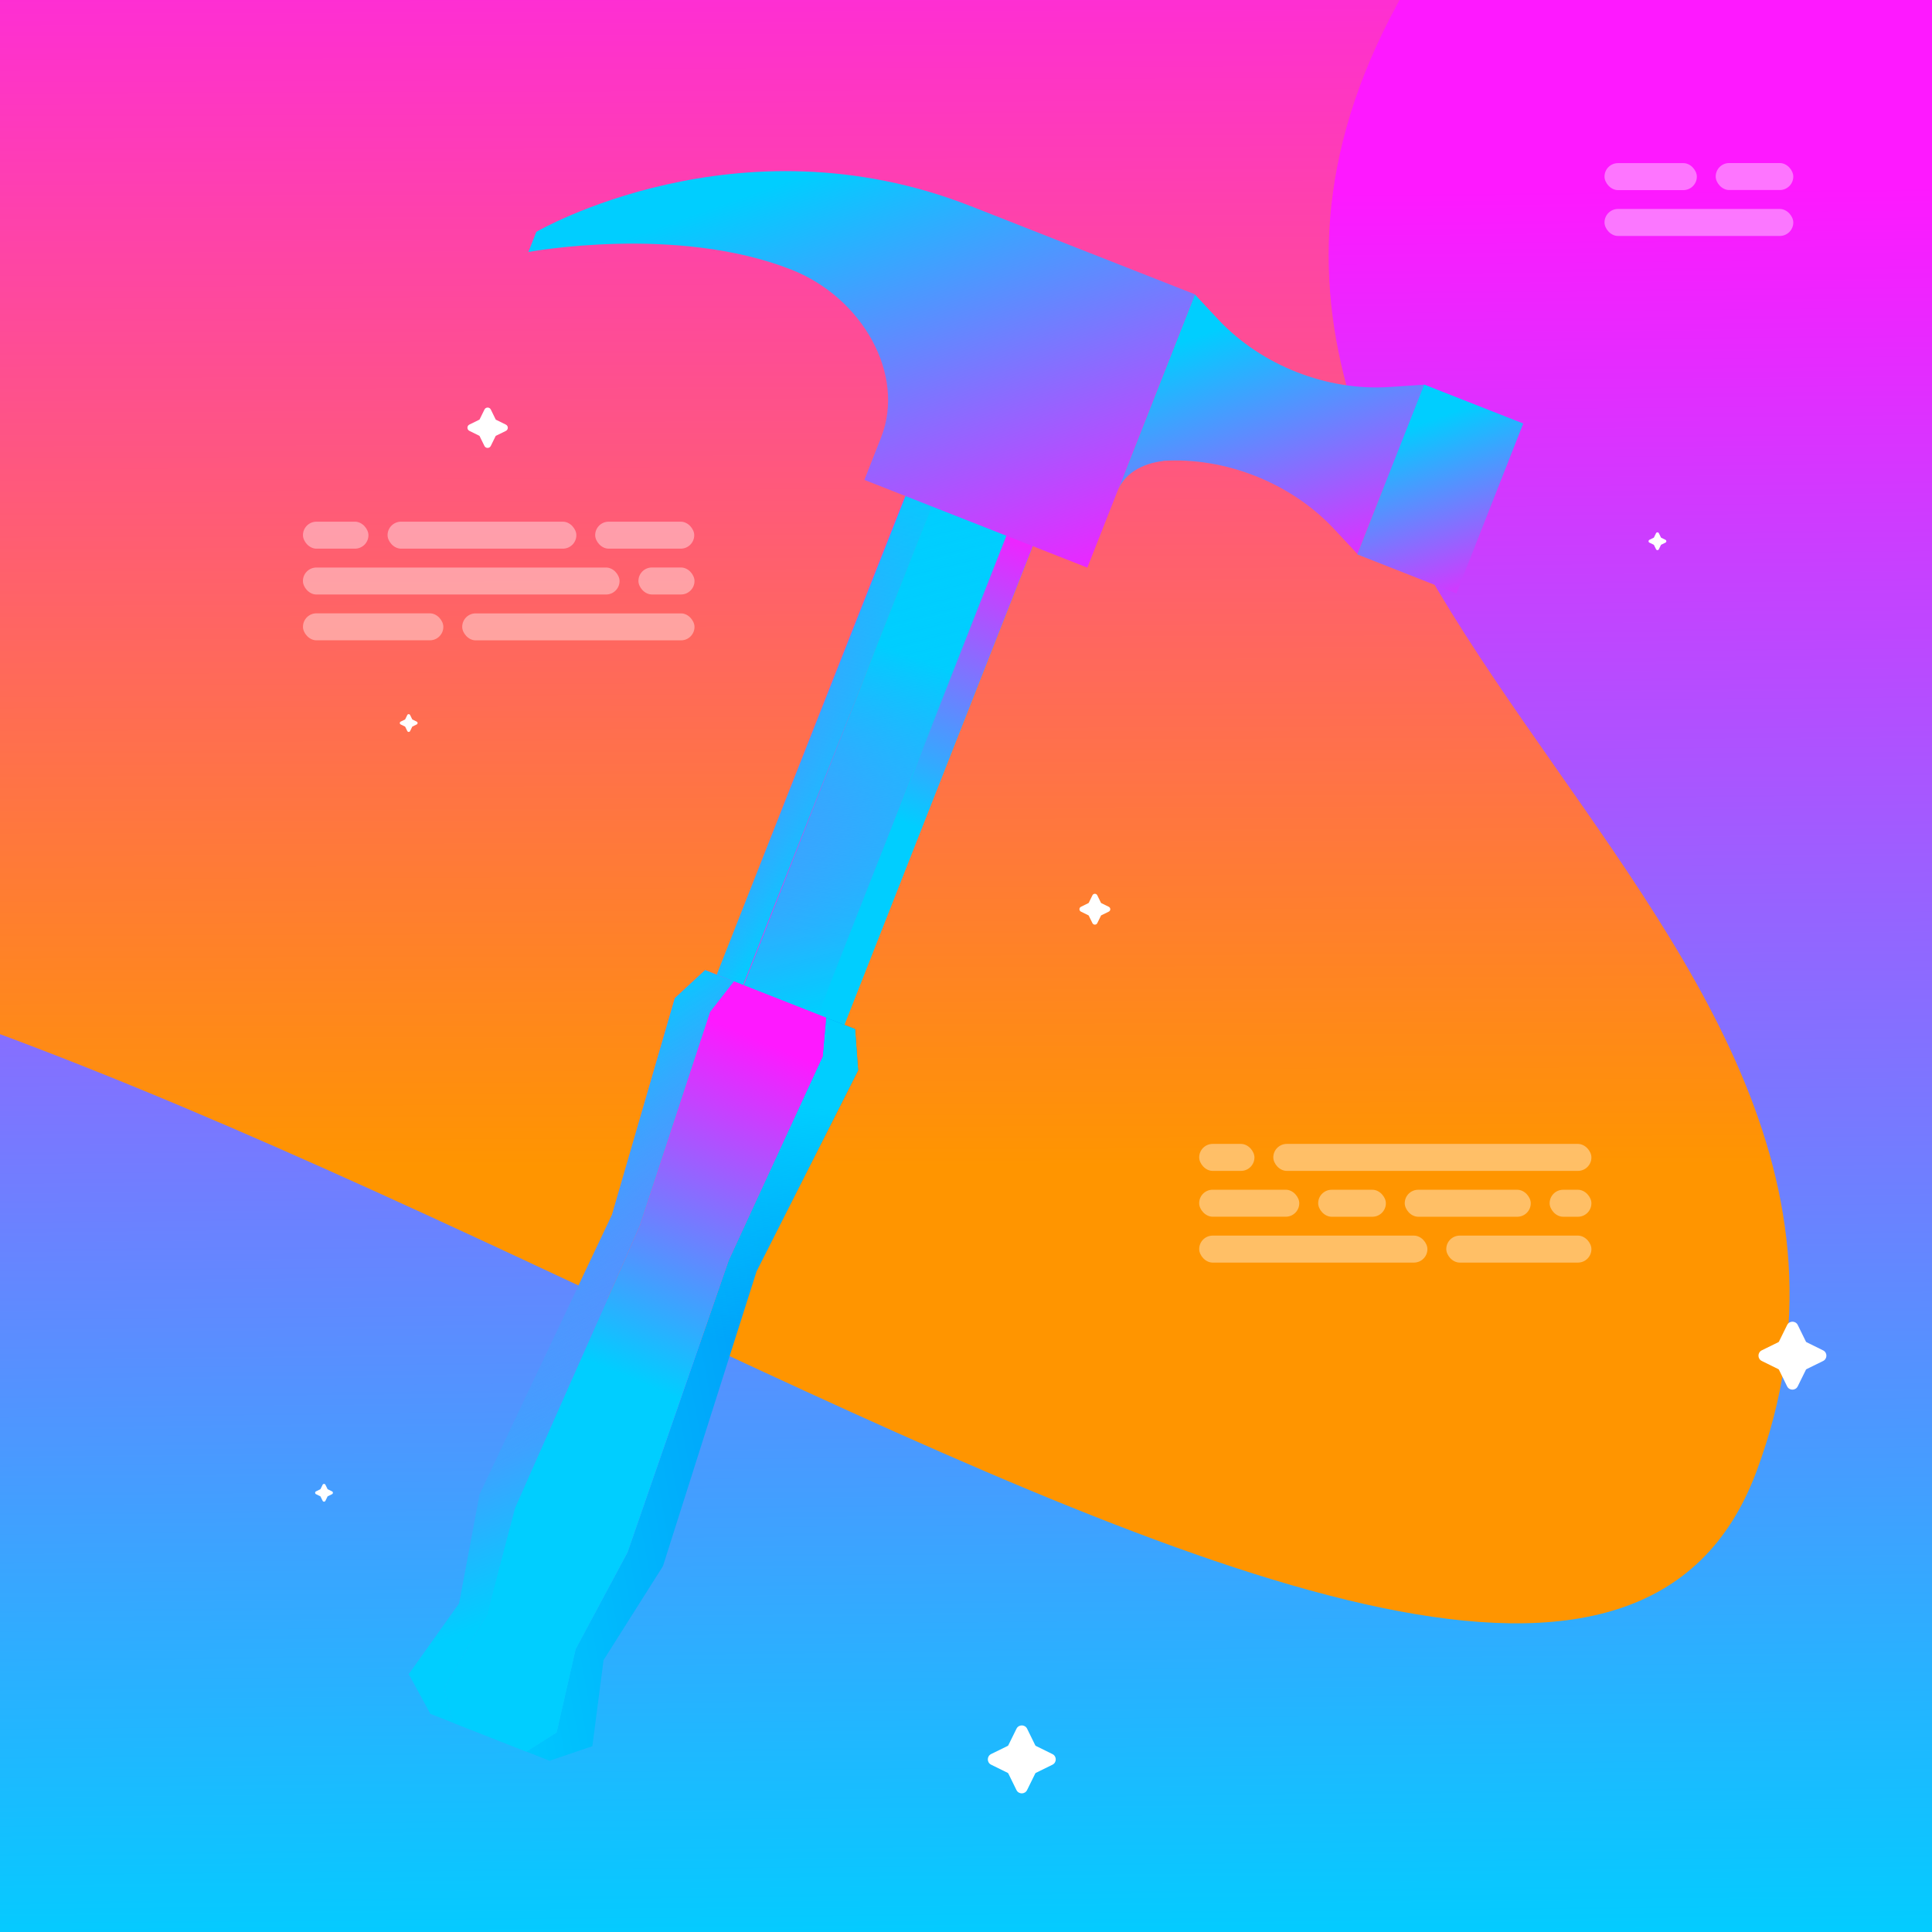 <?xml version="1.0" encoding="UTF-8"?><svg xmlns="http://www.w3.org/2000/svg" xmlns:xlink="http://www.w3.org/1999/xlink" viewBox="0 0 512 512"><defs><style>.cls-1{fill:url(#New_Gradient_Swatch_12-12);}.cls-2{fill:url(#New_Gradient_Swatch_12-5);}.cls-3,.cls-4,.cls-5,.cls-6,.cls-7,.cls-8,.cls-9,.cls-10{fill:#fff;}.cls-11{fill:url(#New_Gradient_Swatch_12-11);}.cls-12{fill:url(#New_Gradient_Swatch_12);}.cls-4{filter:url(#drop-shadow-91);}.cls-13{fill:url(#New_Gradient_Swatch_12-13);}.cls-14{fill:url(#New_Gradient_Swatch_12-8);}.cls-15{fill:url(#New_Gradient_Swatch_12-6);}.cls-16{isolation:isolate;}.cls-17{fill:url(#New_Gradient_Swatch_copy_11-3);}.cls-18{fill:url(#New_Gradient_Swatch_12-14);}.cls-19{fill:url(#New_Gradient_Swatch_12-3);}.cls-20{fill:url(#New_Gradient_Swatch_12-7);}.cls-21{clip-path:url(#clippath-1);}.cls-22{fill:url(#New_Gradient_Swatch_10-2);}.cls-23{fill:url(#New_Gradient_Swatch_2);}.cls-24{fill:url(#New_Gradient_Swatch_copy_11);}.cls-25{fill:url(#New_Gradient_Swatch_12-10);}.cls-5{filter:url(#drop-shadow-90);}.cls-26{fill:url(#New_Gradient_Swatch_3);}.cls-27{clip-path:url(#clippath);}.cls-28{fill:url(#New_Gradient_Swatch_10);}.cls-29{fill:url(#New_Gradient_Swatch_11);}.cls-6{filter:url(#drop-shadow-88);}.cls-30{fill:none;}.cls-31{mix-blend-mode:overlay;opacity:.4;}.cls-32{fill:url(#New_Gradient_Swatch_12-4);}.cls-33{fill:url(#New_Gradient_Swatch_12-2);}.cls-7{filter:url(#drop-shadow-89);}.cls-8{filter:url(#drop-shadow-93);}.cls-9{filter:url(#drop-shadow-92);}.cls-34{fill:url(#New_Gradient_Swatch_copy_11-2);}.cls-35{fill:url(#New_Gradient_Swatch_12-9);}.cls-10{filter:url(#drop-shadow-94);}</style><clipPath id="clippath"><rect class="cls-30" width="512" height="512"/></clipPath><linearGradient id="New_Gradient_Swatch_3" x1="-48.95" y1="310.06" x2="-50.15" y2="-64.06" gradientUnits="userSpaceOnUse"><stop offset="0" stop-color="#ff9500"/><stop offset="1" stop-color="#fe19ff"/></linearGradient><linearGradient id="New_Gradient_Swatch_2" x1="8.25" y1="54.22" x2="12.84" y2="521.46" gradientUnits="userSpaceOnUse"><stop offset="0" stop-color="#fe19ff"/><stop offset="1" stop-color="#00ceff"/></linearGradient><clipPath id="clippath-1"><rect class="cls-30" x="-1012" width="512" height="512"/></clipPath><linearGradient id="New_Gradient_Swatch_10" x1="-360.2" y1="627.14" x2="-468.05" y2="-95.48" gradientUnits="userSpaceOnUse"><stop offset="0" stop-color="#00ceff"/><stop offset="1" stop-color="#00ceff" stop-opacity="0"/></linearGradient><filter id="drop-shadow-88" filterUnits="userSpaceOnUse"><feOffset dx="0" dy="0"/><feGaussianBlur result="blur" stdDeviation="8.02"/><feFlood flood-color="#fff" flood-opacity="1"/><feComposite in2="blur" operator="in"/><feComposite in="SourceGraphic"/></filter><filter id="drop-shadow-89" filterUnits="userSpaceOnUse"><feOffset dx="0" dy="0"/><feGaussianBlur result="blur-2" stdDeviation="8.02"/><feFlood flood-color="#fff" flood-opacity="1"/><feComposite in2="blur-2" operator="in"/><feComposite in="SourceGraphic"/></filter><filter id="drop-shadow-90" filterUnits="userSpaceOnUse"><feOffset dx="0" dy="0"/><feGaussianBlur result="blur-3" stdDeviation="8.02"/><feFlood flood-color="#fff" flood-opacity="1"/><feComposite in2="blur-3" operator="in"/><feComposite in="SourceGraphic"/></filter><filter id="drop-shadow-91" filterUnits="userSpaceOnUse"><feOffset dx="0" dy="0"/><feGaussianBlur result="blur-4" stdDeviation="8.02"/><feFlood flood-color="#fff" flood-opacity="1"/><feComposite in2="blur-4" operator="in"/><feComposite in="SourceGraphic"/></filter><filter id="drop-shadow-92" filterUnits="userSpaceOnUse"><feOffset dx="0" dy="0"/><feGaussianBlur result="blur-5" stdDeviation="8.02"/><feFlood flood-color="#fff" flood-opacity="1"/><feComposite in2="blur-5" operator="in"/><feComposite in="SourceGraphic"/></filter><filter id="drop-shadow-93" filterUnits="userSpaceOnUse"><feOffset dx="0" dy="0"/><feGaussianBlur result="blur-6" stdDeviation="8.02"/><feFlood flood-color="#fff" flood-opacity="1"/><feComposite in2="blur-6" operator="in"/><feComposite in="SourceGraphic"/></filter><filter id="drop-shadow-94" filterUnits="userSpaceOnUse"><feOffset dx="0" dy="0"/><feGaussianBlur result="blur-7" stdDeviation="8.02"/><feFlood flood-color="#fff" flood-opacity="1"/><feComposite in2="blur-7" operator="in"/><feComposite in="SourceGraphic"/></filter><linearGradient id="New_Gradient_Swatch_12" x1="197.01" y1="176.45" x2="238.23" y2="208.82" gradientUnits="userSpaceOnUse"><stop offset="0" stop-color="#fe19ff"/><stop offset="1" stop-color="#00ceff"/></linearGradient><linearGradient id="New_Gradient_Swatch_12-2" x1="274.98" y1="139.37" x2="240.54" y2="218.39" xlink:href="#New_Gradient_Swatch_12"/><linearGradient id="New_Gradient_Swatch_12-3" x1="191.91" y1="182.95" x2="233.13" y2="215.31" xlink:href="#New_Gradient_Swatch_12"/><linearGradient id="New_Gradient_Swatch_copy_11" x1="237.48" y1="120.83" x2="184.5" y2="318.61" gradientUnits="userSpaceOnUse"><stop offset="0" stop-color="#00ceff"/><stop offset="1" stop-color="#00ceff" stop-opacity="0"/></linearGradient><linearGradient id="New_Gradient_Swatch_12-4" x1="214.87" y1="248.67" x2="241.43" y2="173.78" xlink:href="#New_Gradient_Swatch_12"/><linearGradient id="New_Gradient_Swatch_copy_11-2" x1="8148.17" y1="-12050.2" x2="8329.09" y2="-12050.2" gradientTransform="translate(-5119.22 8201.23) rotate(-127.8) scale(.86 -.76) skewX(21.32)" xlink:href="#New_Gradient_Swatch_copy_11"/><linearGradient id="New_Gradient_Swatch_12-5" x1="5414.97" y1="-9104.81" x2="5504.09" y2="-9104.81" gradientTransform="translate(-4660.08 7034.48) rotate(-122.51) scale(.91 -.87) skewX(12.42)" xlink:href="#New_Gradient_Swatch_12"/><linearGradient id="New_Gradient_Swatch_12-6" x1="5394.05" y1="-9139.96" x2="5455.95" y2="-9139.96" gradientTransform="translate(-7889.84 -2033.48) rotate(-54) scale(.91 -.87) skewX(12.42)" xlink:href="#New_Gradient_Swatch_12"/><linearGradient id="New_Gradient_Swatch_12-7" x1="5438.06" y1="-9026.84" x2="5588.86" y2="-9026.84" gradientTransform="translate(-4660.08 7034.48) rotate(-122.51) scale(.91 -.87) skewX(12.42)" xlink:href="#New_Gradient_Swatch_12"/><linearGradient id="New_Gradient_Swatch_12-8" x1="139.1" y1="465.33" x2="145.63" y2="465.33" xlink:href="#New_Gradient_Swatch_12"/><linearGradient id="New_Gradient_Swatch_12-9" x1="139.1" y1="465.33" x2="145.63" y2="465.33" xlink:href="#New_Gradient_Swatch_12"/><linearGradient id="New_Gradient_Swatch_12-10" x1="120.5" y1="460.38" x2="139.1" y2="460.38" xlink:href="#New_Gradient_Swatch_12"/><linearGradient id="New_Gradient_Swatch_12-11" x1="120.5" y1="460.38" x2="139.1" y2="460.38" xlink:href="#New_Gradient_Swatch_12"/><linearGradient id="New_Gradient_Swatch_11" x1="5273.95" y1="-8730.4" x2="5217.47" y2="-8875.81" gradientTransform="translate(-4660.08 7034.48) rotate(-122.51) scale(.91 -.87) skewX(12.42)" gradientUnits="userSpaceOnUse"><stop offset="0" stop-color="#00ceff"/><stop offset="1" stop-color="#008bf7"/></linearGradient><linearGradient id="New_Gradient_Swatch_copy_11-3" x1="191.08" y1="291.03" x2="185.29" y2="354.01" xlink:href="#New_Gradient_Swatch_copy_11"/><linearGradient id="New_Gradient_Swatch_12-12" x1="-12131.69" y1="-9027.41" x2="-11951.37" y2="-9027.41" gradientTransform="translate(-1083.48 12418.71) rotate(55.76) scale(.92 .87) skewX(-12.17)" xlink:href="#New_Gradient_Swatch_12"/><linearGradient id="New_Gradient_Swatch_10-2" x1="115.28" y1="299.72" x2="162.08" y2="368.58" xlink:href="#New_Gradient_Swatch_10"/><linearGradient id="New_Gradient_Swatch_12-13" x1="206.11" y1="271.54" x2="137.57" y2="436.63" xlink:href="#New_Gradient_Swatch_12"/><linearGradient id="New_Gradient_Swatch_12-14" x1="204.25" y1="276.86" x2="167.15" y2="365.37" xlink:href="#New_Gradient_Swatch_12"/></defs><g class="cls-16"><g id="backround"><g class="cls-27"><rect class="cls-26" x="-665.95" y="-72.39" width="1233.56" height="627.31"/><path class="cls-23" d="M379.3-13.86c-107.94,163.55,144.2,248.38,86.15,403.9C407.39,545.57,6.49,195.8-196.1,244.3c-202.59,48.5-236.83,52.87-404.19-12.67v376.56H621.57s0-621.46,0-621.46l-242.26-.59Z"/></g><g class="cls-21"><path class="cls-28" d="M-829.45-187.86c130.11,197.16-173.83,299.41-103.85,486.9,69.99,187.49,425.23-158.01,669.45-99.54C-19.62,257.96,149.68,438.55,351.43,359.53v202.47H-1121.49V-187.16l292.04-.71Z"/></g></g><g id="code-stars"><path class="cls-6" d="M124.4,114.19l2.62,1.29s.06,.04,.07,.07l1.29,2.63c.17,.35,.5,.52,.84,.52,.33,0,.67-.17,.84-.52l1.29-2.62s.04-.06,.07-.07l2.63-1.29c.7-.34,.7-1.33,0-1.68l-2.62-1.29s-.06-.04-.07-.07l-1.29-2.63c-.17-.35-.5-.52-.84-.52s-.67,.17-.84,.52l-1.29,2.62s-.04,.06-.07,.07l-2.63,1.29c-.7,.34-.7,1.33,0,1.68Z"/><path class="cls-7" d="M106.18,191.98l1.16,.57s.02,.02,.03,.03l.57,1.16c.08,.15,.22,.23,.37,.23,.15,0,.3-.08,.37-.23l.57-1.16s.02-.02,.03-.03l1.16-.57c.31-.15,.31-.59,0-.74l-1.16-.57s-.02-.02-.03-.03l-.57-1.16c-.08-.15-.22-.23-.37-.23s-.3,.08-.37,.23l-.57,1.16s-.02,.02-.03,.03l-1.16,.57c-.31,.15-.31,.59,0,.74Z"/><path class="cls-5" d="M262.66,467.66l4.42,2.18c.05,.03,.09,.07,.12,.12l2.17,4.42c.29,.59,.85,.88,1.41,.88,.56,0,1.12-.29,1.41-.88l2.18-4.42c.03-.05,.07-.09,.12-.12l4.42-2.17c1.17-.58,1.17-2.25,0-2.82l-4.42-2.18c-.05-.03-.09-.07-.12-.12l-2.17-4.42c-.29-.59-.85-.88-1.41-.88s-1.12,.29-1.41,.88l-2.18,4.42c-.03,.05-.07,.09-.12,.12l-4.42,2.17c-1.17,.58-1.17,2.25,0,2.82Z"/><path class="cls-4" d="M286.46,241.59l2.01,.99s.04,.03,.05,.05l.99,2.01c.13,.27,.39,.4,.64,.4,.26,0,.51-.13,.64-.4l.99-2.01s.03-.04,.05-.05l2.01-.99c.53-.26,.53-1.02,0-1.28l-2.01-.99s-.04-.03-.05-.05l-.99-2.01c-.13-.27-.39-.4-.64-.4s-.51,.13-.64,.4l-.99,2.01s-.03,.04-.05,.05l-2.01,.99c-.53,.26-.53,1.02,0,1.28Z"/><path class="cls-9" d="M466.89,360.67l4.42,2.18c.05,.03,.09,.07,.12,.12l2.17,4.42c.29,.59,.85,.88,1.41,.88,.56,0,1.12-.29,1.41-.88l2.18-4.42c.03-.05,.07-.09,.12-.12l4.42-2.17c1.17-.58,1.17-2.25,0-2.82l-4.42-2.18c-.05-.03-.09-.07-.12-.12l-2.17-4.42c-.29-.59-.85-.88-1.41-.88s-1.12,.29-1.41,.88l-2.18,4.42c-.03,.05-.07,.09-.12,.12l-4.42,2.17c-1.17,.58-1.17,2.25,0,2.82Z"/><path class="cls-8" d="M83.74,395.97l1.16,.57s.02,.02,.03,.03l.57,1.16c.08,.15,.22,.23,.37,.23,.15,0,.3-.08,.37-.23l.57-1.16s.02-.02,.03-.03l1.16-.57c.31-.15,.31-.59,0-.74l-1.16-.57s-.02-.02-.03-.03l-.57-1.16c-.08-.15-.22-.23-.37-.23s-.3,.08-.37,.23l-.57,1.16s-.02,.02-.03,.03l-1.16,.57c-.31,.15-.31,.59,0,.74Z"/><path class="cls-10" d="M437.11,143.8l1.16,.57s.02,.02,.03,.03l.57,1.16c.08,.15,.22,.23,.37,.23,.15,0,.3-.08,.37-.23l.57-1.16s.02-.02,.03-.03l1.16-.57c.31-.15,.31-.59,0-.74l-1.16-.57s-.02-.02-.03-.03l-.57-1.16c-.08-.15-.22-.23-.37-.23s-.3,.08-.37,.23l-.57,1.16s-.02,.02-.03,.03l-1.16,.57c-.31,.15-.31,.59,0,.74Z"/><g><g><polygon class="cls-12" points="210.59 284.49 268.31 137.81 275.33 140.57 217.61 287.25 213.62 285.68 210.59 284.49"/><polygon class="cls-33" points="208.7 289.21 266.97 141.12 273.99 143.89 215.72 291.97 211.73 290.4 208.7 289.21"/><polygon class="cls-19" points="190.8 276.7 187.67 275.47 183.78 273.94 241.5 127.26 248.53 130.02 190.8 276.7"/><polygon class="cls-24" points="189 281.59 185.86 280.35 181.97 278.82 240.25 130.74 247.27 133.5 189 281.59"/><polygon class="cls-32" points="200.64 280.58 190.8 276.7 248.53 130.02 268.31 137.81 210.59 284.49 200.64 280.58"/><polygon class="cls-34" points="198.59 286.13 188.75 282.26 247.03 134.18 266.82 141.96 208.54 290.05 198.59 286.13"/><g><path class="cls-2" d="M323,84.83c11.35,12.01,28.6,18.8,45.09,17.74l9.31-.62-17.66,44.87-6.42-6.87c-11.35-12.01-28.63-18.86-45.12-17.82l.09,.04c-5.92,.68-10.39,3.52-12.17,8.03l20.53-52.16,6.34,6.78Z"/><rect class="cls-15" x="357.5" y="115.47" width="48.38" height="28.23" transform="translate(121.33 437.31) rotate(-68.52)"/><path class="cls-20" d="M257.27,54.63l59.4,23.37-20.55,52.21-7.96,20.22-6.73-2.65-8.92-3.51-25.46-10.02-8.92-3.51-9.06-3.56,4.44-11.29c6.54-16.62-4.96-37.03-23.81-44.44-30.46-11.99-69.67-4.67-69.67-4.67l2.1-5.34s53.36-31.12,115.14-6.8Z"/></g></g><polygon class="cls-14" points="139.51 464.2 145.63 466.61 145.63 466.61 139.1 464.04 139.1 464.04 139.51 464.2"/><polygon class="cls-35" points="139.51 464.2 145.63 466.61 145.63 466.61 139.1 464.04 139.1 464.04 139.51 464.2"/><polygon class="cls-25" points="129.8 460.38 139.1 464.04 139.1 464.04 120.5 456.72 120.5 456.72 129.8 460.38"/><polygon class="cls-11" points="129.8 460.38 139.1 464.04 139.1 464.04 120.5 456.72 120.5 456.72 129.8 460.38"/><polygon class="cls-29" points="147.5 459.14 152.53 437.08 166.29 411.4 193.06 334.09 218.02 279.94 218.92 269.7 222.55 271.13 226.6 272.72 227.41 283.63 200.48 336.94 175.69 415.04 159.95 439.94 156.98 462.76 145.78 466.57 145.75 466.66 139.51 464.2 147.5 459.14"/><polygon class="cls-17" points="147.5 459.14 152.53 437.08 166.29 411.4 193.06 334.09 218.02 279.94 218.92 269.7 222.55 271.13 226.6 272.72 227.41 283.63 200.48 336.94 175.69 415.04 159.95 439.94 156.98 462.76 145.78 466.57 145.75 466.66 139.51 464.2 147.5 459.14"/><polygon class="cls-1" points="188.22 268.21 169.6 324.78 136.5 399.62 129.07 427.79 117.7 447.4 120.09 456.56 113.96 454.15 113.99 454.06 108.32 443.67 121.66 424.91 127.1 395.96 162.18 321.93 178.83 264.52 186.86 257.08 190.9 258.68 194.53 260.1 188.22 268.21"/><polygon class="cls-22" points="188.22 268.21 169.6 324.78 136.5 399.62 129.07 427.79 117.7 447.4 120.09 456.56 113.99 454.06 108.32 443.67 121.66 424.91 127.1 395.96 162.18 321.93 178.83 264.52 186.86 257.08 190.9 258.68 194.53 260.1 188.22 268.21"/><polygon class="cls-13" points="216.03 268.56 218.92 269.7 218.02 279.94 193.09 334.03 166.31 411.35 152.55 437.03 147.5 459.13 139.51 464.2 139.1 464.04 129.8 460.38 120.5 456.72 120.09 456.56 117.69 447.41 129.05 427.84 136.48 399.66 169.58 324.85 188.21 268.21 194.53 260.1 197.42 261.24 206.73 264.9 216.03 268.56"/><polygon class="cls-18" points="216.03 268.56 218.92 269.7 218.02 279.94 193.09 334.03 166.31 411.35 152.55 437.03 147.5 459.13 139.51 464.2 139.1 464.04 129.8 460.38 120.5 456.72 120.09 456.56 117.69 447.41 129.05 427.84 136.48 399.66 169.58 324.85 188.21 268.21 194.53 260.1 197.42 261.24 206.73 264.9 216.03 268.56"/></g><g class="cls-31"><rect class="cls-3" x="425.2" y="55.38" width="50.03" height="7.15" rx="3.57" ry="3.57" transform="translate(900.44 117.91) rotate(180)"/><rect class="cls-3" x="425.2" y="43.23" width="24.47" height="7.15" rx="3.57" ry="3.57" transform="translate(874.88 93.61) rotate(180)"/><rect class="cls-3" x="454.67" y="43.23" width="20.56" height="7.15" rx="3.57" ry="3.57" transform="translate(929.91 93.59) rotate(180)"/></g><g class="cls-31"><g><rect class="cls-3" x="317.8" y="327.45" width="60.48" height="7.15" rx="3.57" ry="3.57"/><rect class="cls-3" x="383.28" y="327.45" width="38.46" height="7.15" rx="3.57" ry="3.57"/></g><g><rect class="cls-3" x="337.44" y="303.15" width="84.3" height="7.15" rx="3.57" ry="3.57"/><rect class="cls-3" x="317.8" y="303.15" width="14.64" height="7.15" rx="3.57" ry="3.57"/><rect class="cls-3" x="410.67" y="315.3" width="11.07" height="7.15" rx="3.57" ry="3.57"/></g><g><rect class="cls-3" x="349.33" y="315.3" width="17.94" height="7.15" rx="3.57" ry="3.57"/><rect class="cls-3" x="372.27" y="315.3" width="33.4" height="7.15" rx="3.57" ry="3.57"/><rect class="cls-3" x="317.8" y="315.3" width="26.53" height="7.15" rx="3.57" ry="3.57" transform="translate(662.12 637.74) rotate(-180)"/></g></g><g class="cls-31"><rect class="cls-3" x="80.28" y="150.4" width="83.91" height="7.15" rx="3.57" ry="3.57"/><g><rect class="cls-3" x="80.28" y="162.55" width="37.2" height="7.15" rx="3.57" ry="3.57" transform="translate(197.77 332.24) rotate(-180)"/><rect class="cls-3" x="122.49" y="162.55" width="61.56" height="7.15" rx="3.57" ry="3.57"/></g><g><rect class="cls-3" x="157.73" y="138.25" width="26.25" height="7.15" rx="3.57" ry="3.57"/><rect class="cls-3" x="102.71" y="138.25" width="50.03" height="7.15" rx="3.57" ry="3.57"/><rect class="cls-3" x="80.28" y="138.25" width="17.35" height="7.15" rx="3.57" ry="3.57" transform="translate(177.92 283.65) rotate(-180)"/><rect class="cls-3" x="169.19" y="150.4" width="14.86" height="7.15" rx="3.57" ry="3.57" transform="translate(353.24 307.94) rotate(-180)"/></g></g></g></g></svg>